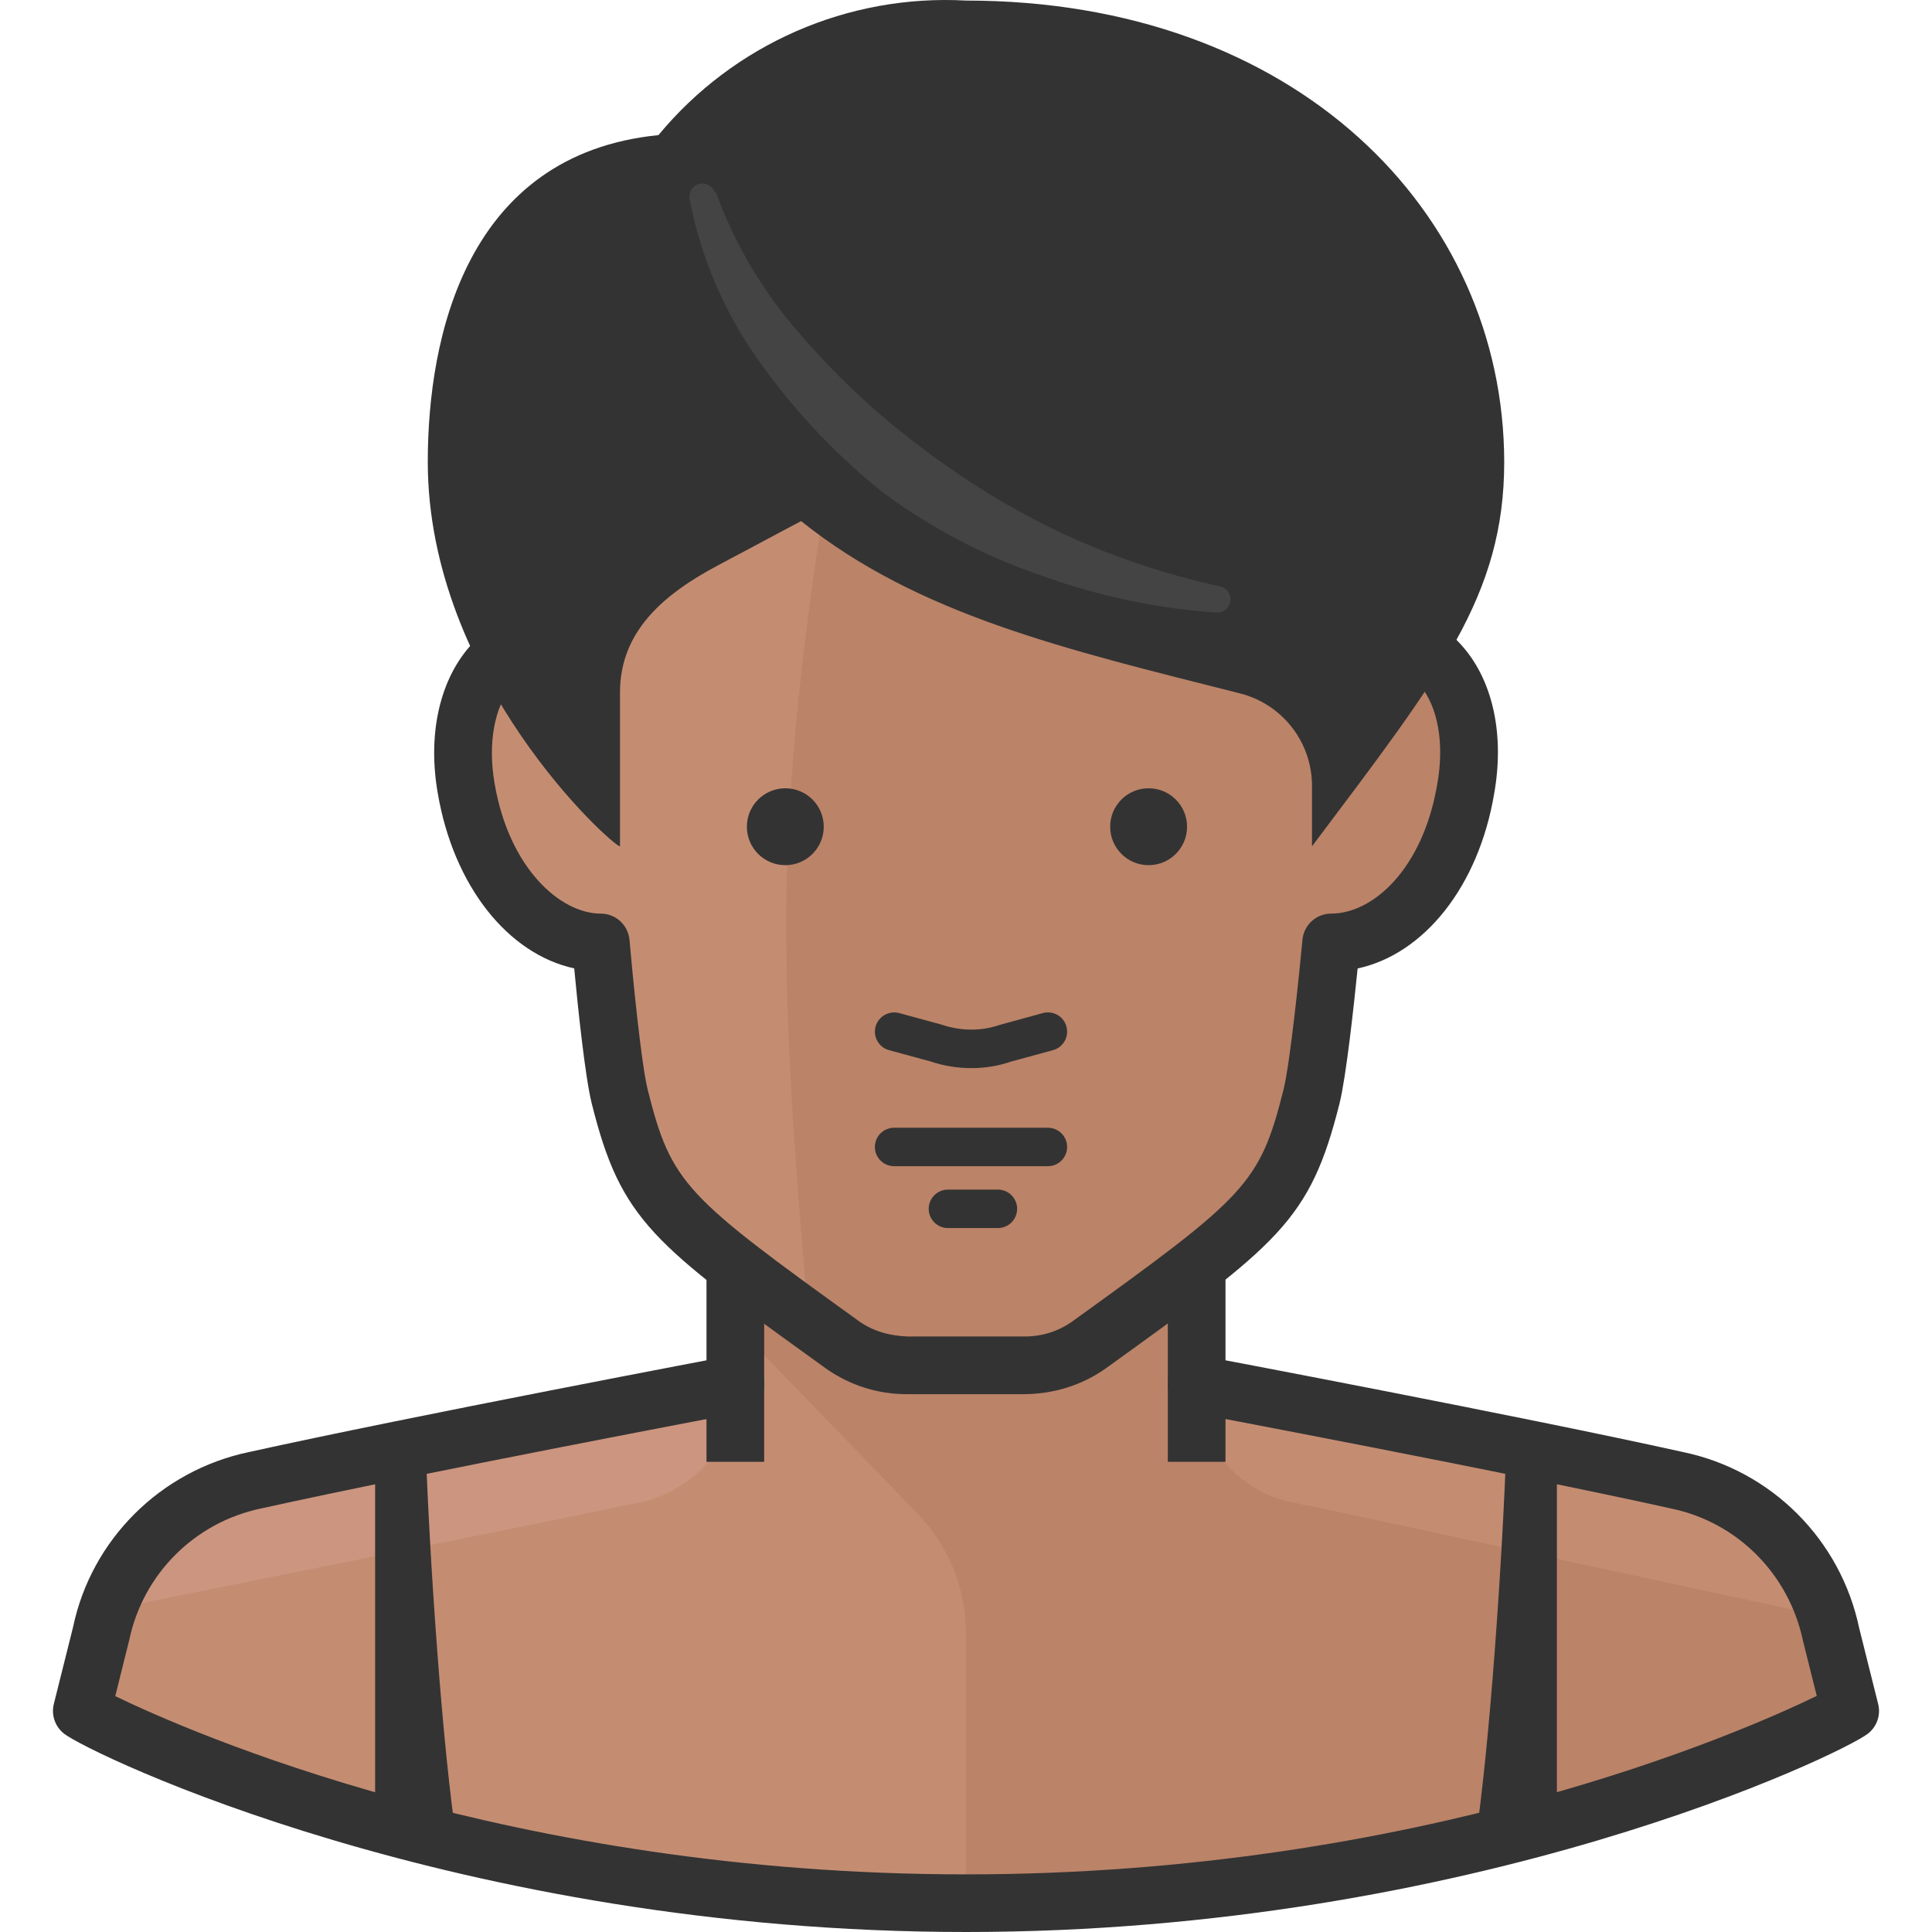 <?xml version="1.0" encoding="iso-8859-1"?>
<!-- Generator: Adobe Illustrator 19.0.0, SVG Export Plug-In . SVG Version: 6.00 Build 0)  -->
<svg version="1.1" id="Capa_1" xmlns="http://www.w3.org/2000/svg" xmlns:xlink="http://www.w3.org/1999/xlink" x="0px" y="0px"
	 viewBox="0 0 511.997 511.997" style="enable-background:new 0 0 511.997 511.997;" xml:space="preserve">
<path style="fill:#C48D72;" d="M485.229,433.039c-4.289-20.468-20.284-36.463-40.752-40.752l-95.156-20.376
	c-10.188-2.343-21.395-4.177-32.194-5.705v-49.921H194.87v49.718c-11.309,1.63-22.617,3.566-33.824,6.011L67.52,392.389
	c-20.468,4.289-36.463,20.284-40.752,40.752l-5.094,20.376c2.853,2.241,98.315,50.94,234.325,50.94s231.472-48.699,234.325-50.94
	L485.229,433.039z"/>
<path style="fill:#CC957F;" d="M28.601,426.621c42.994-8.66,121.543-24.349,134.075-27.1l6.724-1.324
	c14.844-2.975,25.521-16.036,25.47-31.175V365.9h-1.019c-11.003,1.528-21.904,3.464-32.805,5.807L67.52,392.083
	C49.415,396.006,34.663,409.097,28.601,426.621z"/>
<path style="fill:#BB8368;" d="M243.773,401.762c7.723,8.313,12.083,19.215,12.226,30.564v71.316
	c136.01,0,231.472-48.699,234.325-50.94l-5.094-20.376c-4.289-20.468-20.284-36.463-40.752-40.752l-95.156-20.376
	c-10.188-2.343-21.395-4.177-32.194-5.705v-49.921H194.87v35.658L243.773,401.762z"/>
<path style="fill:#C48D72;" d="M444.477,392.287l-95.156-20.376c-10.188-2.343-21.395-4.177-32.194-5.705v1.121
	c0.092,15.027,10.738,27.925,25.47,30.87l6.724,1.324l134.584,28.934C478.301,410.137,463.213,396.291,444.477,392.287z"/>
<g>
	<rect x="187.229" y="331.159" style="fill:#333333;" width="15.282" height="56.238"/>
	<rect x="309.486" y="331.159" style="fill:#333333;" width="15.282" height="56.238"/>
	<path style="fill:#333333;" d="M255.998,511.997c-134.645,0-232.216-47.211-239.042-52.57c-2.364-1.864-3.423-4.941-2.69-7.855
		l5.094-20.376c4.839-23.147,23.157-41.465,46.6-46.386c43.238-9.567,126.668-25.338,127.503-25.501
		c4.126-0.784,8.14,1.946,8.925,6.103c0.784,4.136-1.936,8.14-6.092,8.925c-0.835,0.163-84.031,15.883-127.116,25.419
		c-17.585,3.678-31.257,17.36-34.925,34.853l-3.708,14.885c19.337,9.363,104.957,47.232,225.461,47.232
		c119.903,0,205.279-37.502,225.451-47.293l-3.637-14.538c-3.729-17.778-17.411-31.461-34.914-35.118
		c-43.075-9.556-126.352-25.277-127.188-25.44c-4.147-0.784-6.877-4.778-6.103-8.925c0.784-4.147,4.778-6.918,8.925-6.103
		c0.846,0.163,84.367,15.924,127.585,25.521c23.351,4.89,41.669,23.208,46.58,46.651l5.023,20.091
		c0.734,2.924-0.326,6.001-2.7,7.855C488.204,464.785,390.552,511.997,255.998,511.997z"/>
	<path style="fill:#333333;" d="M99.408,482.757c6.826,1.936,14.059,3.871,21.701,5.705c-3.871-25.368-7.234-74.271-8.354-106.159
		l-13.346,2.955V482.757z"/>
	<path style="fill:#333333;" d="M412.589,482.757c-6.826,1.936-14.06,3.871-21.701,5.705c3.871-25.368,7.234-74.271,8.354-106.159
		l13.346,2.955V482.757z"/>
</g>
<path style="fill:#C48D72;" d="M362.973,168.252v-30.564c0-61.128-25.47-101.88-106.974-101.88S149.024,76.56,149.024,137.688
	v30.564c-20.376,0-29.24,19.255-25.47,40.752c4.381,25.572,20.376,40.752,35.658,40.752c0,0,2.853,32.805,5.094,41.771
	c6.928,28.119,12.633,31.481,58.989,64.898c5.094,3.586,11.186,5.471,17.422,5.4h30.564c6.194,0.071,12.266-1.814,17.32-5.4
	c46.356-33.417,52.061-36.779,59.091-64.898c2.241-8.965,5.094-41.771,5.094-41.771c15.282,0,31.277-14.773,35.658-40.752
	C392.314,187.304,383.349,168.252,362.973,168.252z"/>
<path style="fill:#BB8368;" d="M362.973,168.252v-30.564c0-61.128-25.47-101.88-106.974-101.88c-6.011,0-11.614,0-17.014,0.713
	c-18.542,71.316-31.787,153.636-30.564,215.986c0,23.127,2.649,61.74,5.909,97.296l9.271,6.724c5.094,3.586,11.186,5.471,17.422,5.4
	h30.564c6.194,0.071,12.266-1.814,17.32-5.4c46.356-33.417,52.061-36.779,59.091-64.898c2.241-8.965,5.094-41.771,5.094-41.771
	c15.282,0,31.277-14.773,35.658-40.752C392.314,187.304,383.349,168.252,362.973,168.252z"/>
<g>
	<path style="fill:#333333;" d="M240.237,369.466c-7.631,0-15.027-2.343-21.344-6.795c-46.03-33.182-54.312-39.142-62.096-70.308
		c-1.763-7.132-3.688-25.755-4.625-35.729c-17.574-3.831-31.94-21.813-36.147-46.335c-2.669-15.201,0.265-29.25,8.049-38.511
		c4.534-5.4,10.433-8.915,17.309-10.392v-23.708c0-73.7,37.492-109.521,114.615-109.521s114.615,35.821,114.615,109.521v23.697
		c6.948,1.467,12.878,5.002,17.432,10.443c7.753,9.251,10.636,23.29,7.916,38.521c-4.126,24.502-18.522,42.494-36.178,46.305
		c-1.009,9.954-3.026,28.577-4.778,35.689c-7.835,31.277-16.087,37.227-61.943,70.277c-6.469,4.585-14.07,6.846-21.884,6.846
		h-30.462C240.563,369.466,240.4,369.466,240.237,369.466z M255.998,43.449c-68.698,0-99.333,29.066-99.333,94.239v30.564
		c0,4.218-3.423,7.641-7.641,7.641c-5.603,0-10.066,1.926-13.244,5.715c-4.799,5.715-6.561,15.465-4.697,26.081
		c3.831,22.373,17.36,34.425,28.129,34.425c3.963,0,7.264,3.026,7.61,6.979c0.754,8.65,3.077,32.622,4.799,39.57
		c6.286,25.134,9.933,28.251,56.136,61.556c3.739,2.629,8.15,3.81,12.857,3.963h30.666c0.102,0,0.204,0,0.285,0
		c4.595,0,8.925-1.375,12.613-3.994c46.04-33.193,49.677-36.3,55.993-61.536c1.722-6.958,4.187-30.951,4.992-39.611
		c0.367-3.922,3.658-6.928,7.61-6.928c11.095,0,24.319-11.808,28.129-34.385c1.905-10.677,0.183-20.396-4.585-26.102
		c-3.189-3.81-7.682-5.746-13.357-5.746c-4.218,0-7.641-3.423-7.641-7.641v-30.564C355.332,72.515,324.707,43.449,255.998,43.449z"
		/>
	<path style="fill:#333333;" d="M255.998,0.149c-31.287-1.722-61.536,11.512-81.504,35.658
		c-50.94,5.094-61.128,53.487-61.128,86.598c0,57.766,49.004,101.88,50.94,101.88v-40.752c0-16.301,11.614-26.081,25.979-33.722
		l22.006-11.716c31.074,24.859,69.89,33.926,116.246,45.642c11.268,2.812,19.174,12.939,19.154,24.553v15.995
		c33.824-45.031,50.94-66.324,50.94-101.88C398.529,56.184,343.412,0.149,255.998,0.149z"/>
</g>
<path style="fill:#444444;" d="M189.776,51.09c4.982,13.754,12.521,26.438,22.21,37.39c9.526,11.136,20.254,21.181,31.99,29.953
	c11.604,8.884,24.095,16.535,37.288,22.821c13.469,6.235,27.579,10.983,42.077,14.161l0,0c1.875,0.397,3.067,2.241,2.659,4.116
	c0,0.02-0.01,0.041-0.01,0.061c-0.346,1.671-1.864,2.832-3.566,2.751c-15.73-1.07-31.226-4.33-46.05-9.679
	c-15.068-5.094-29.26-12.491-42.077-21.904c-12.44-9.913-23.453-21.497-32.704-34.436c-9.414-12.969-15.842-27.864-18.848-43.605
	c-0.306-1.905,0.958-3.719,2.853-4.075c1.681-0.204,3.27,0.764,3.871,2.343L189.776,51.09z"/>
<g>
	<circle style="fill:#333333;" cx="208.115" cy="219.09" r="10.188"/>
	<circle style="fill:#333333;" cx="304.392" cy="219.09" r="10.188"/>
	<path style="fill:#333333;" d="M277.699,309.051h-40.752c-2.812,0-5.094-2.282-5.094-5.094s2.282-5.094,5.094-5.094h40.752
		c2.812,0,5.094,2.282,5.094,5.094S280.521,309.051,277.699,309.051z"/>
	<path style="fill:#333333;" d="M264.454,325.443H251.21c-2.812,0-5.094-2.282-5.094-5.094s2.282-5.094,5.094-5.094h13.244
		c2.812,0,5.094,2.282,5.094,5.094S267.277,325.443,264.454,325.443z"/>
	<path style="fill:#333333;" d="M257.404,283.061c-3.658,0-7.366-0.601-10.891-1.793l-10.901-2.965
		c-2.72-0.734-4.32-3.545-3.576-6.255c0.744-2.71,3.576-4.279,6.255-3.576l11.207,3.056c5.176,1.752,10.504,1.763,15.353,0.102
		l11.512-3.158c2.761-0.734,5.522,0.876,6.255,3.576c0.734,2.72-0.866,5.522-3.576,6.255l-11.217,3.056
		C264.536,282.501,260.991,283.061,257.404,283.061z"/>
</g>
<g>
</g>
<g>
</g>
<g>
</g>
<g>
</g>
<g>
</g>
<g>
</g>
<g>
</g>
<g>
</g>
<g>
</g>
<g>
</g>
<g>
</g>
<g>
</g>
<g>
</g>
<g>
</g>
<g>
</g>
</svg>
